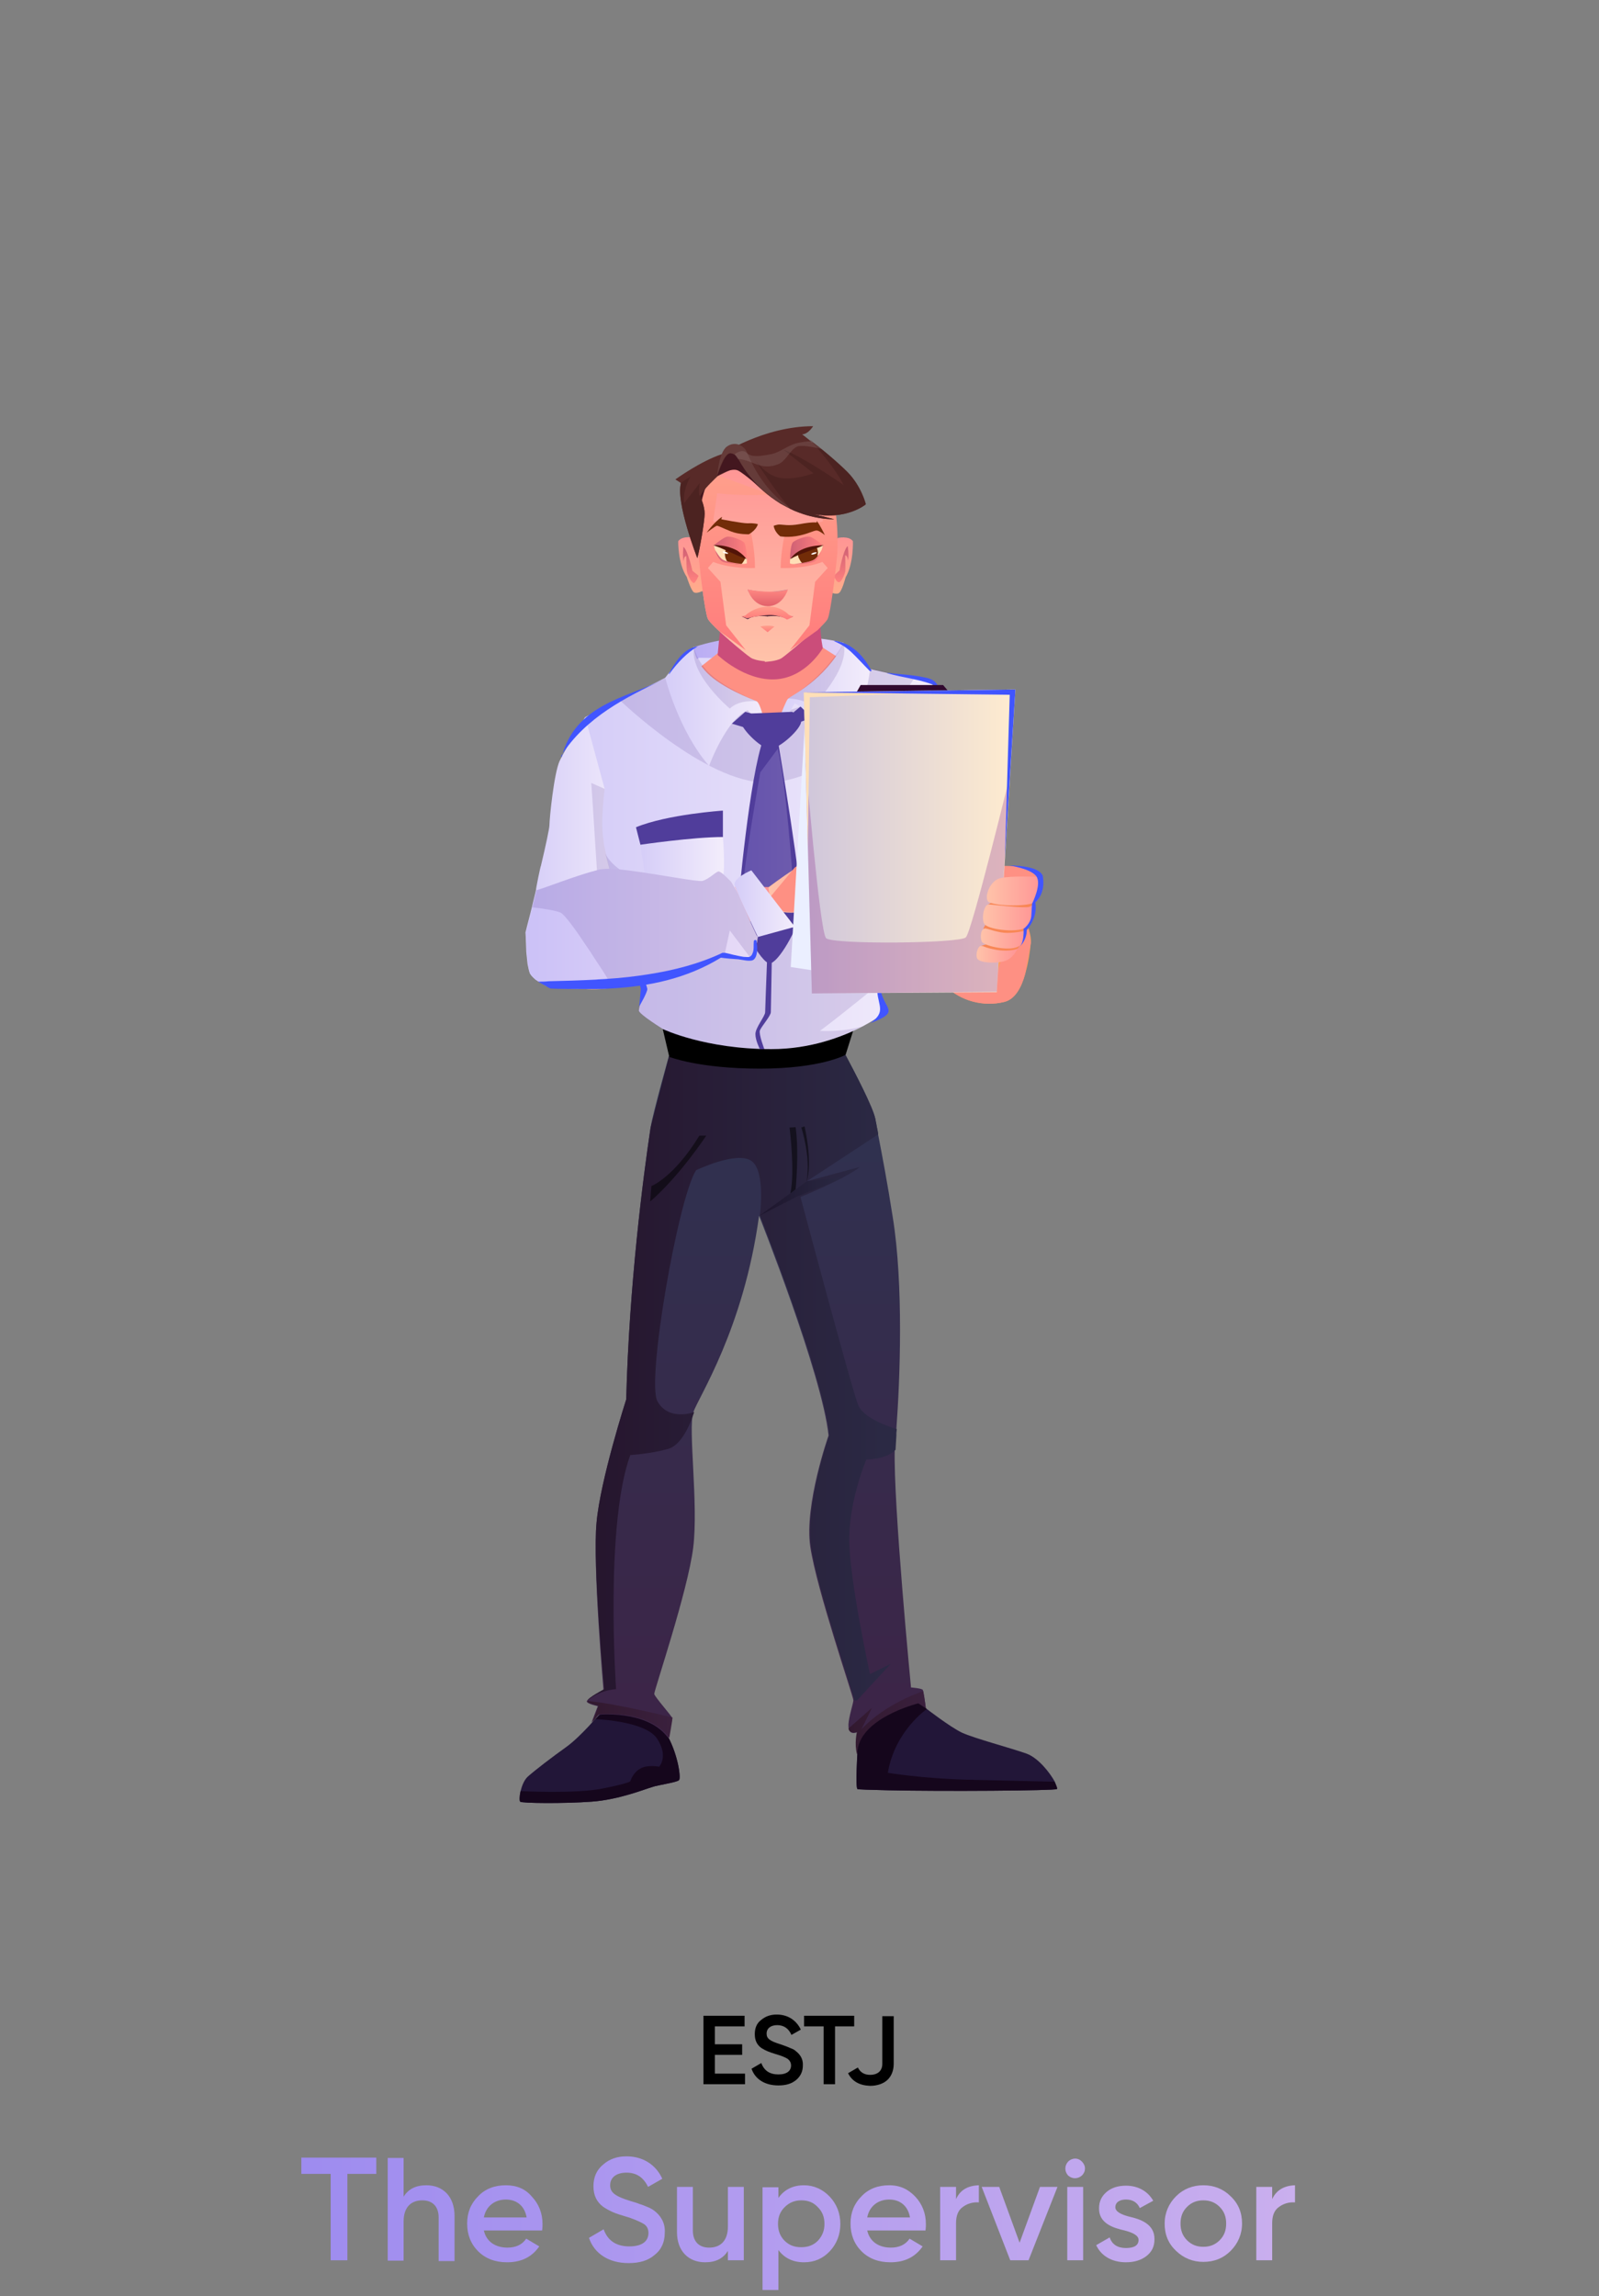 <svg width="140" height="201" viewBox="0 0 140 201" fill="none" xmlns="http://www.w3.org/2000/svg">
<rect x="0" y="0" width="140" height="201" fill="#808080" stroke="none"/>
<g clip-path="url(#clip0)">
<path d="M61.018 43.283L61.373 42.572L62.156 42.252L62.085 42.928L61.551 44.279L61.018 43.283Z" fill="#43171F"/>
<path d="M59.453 155.827C59.346 155.933 58.883 156.04 58.35 156.147C57.887 156.253 57.389 156.325 57.105 156.431C56.465 156.609 54.224 157.534 51.805 157.712C49.386 157.89 45.651 157.854 45.545 157.712C45.474 157.641 45.474 157.249 45.58 156.787C45.687 156.36 45.865 155.862 46.185 155.542C46.861 154.937 48.355 153.799 49.6 152.91C50.24 152.447 50.987 151.701 51.556 151.096C51.769 150.847 51.983 150.633 52.125 150.456C52.339 150.242 52.445 150.1 52.445 150.1C53.761 149.637 57.532 150.278 58.456 151.985C59.381 153.692 59.63 155.649 59.453 155.827Z" fill="#221638"/>
<path d="M59.453 155.826C59.346 155.933 58.883 156.04 58.35 156.146C57.887 156.253 57.389 156.324 57.105 156.431C56.465 156.609 54.224 157.534 51.805 157.711C49.386 157.889 45.651 157.854 45.545 157.711C45.474 157.64 45.474 157.249 45.58 156.787C45.58 156.787 50.347 157.036 52.694 156.573C55.042 156.111 55.184 155.933 55.184 155.933C55.184 155.933 55.398 155.186 56.038 154.83C56.678 154.439 57.71 154.652 57.71 154.652C57.71 154.652 58.563 153.763 57.532 152.198C56.5 150.633 52.161 150.491 52.161 150.491C52.374 150.277 52.481 150.135 52.481 150.135C53.797 149.673 57.567 150.313 58.492 152.02C59.381 153.692 59.63 155.648 59.453 155.826Z" fill="url(#paint0_linear)"/>
<path d="M92.532 156.609C92.355 156.751 82.573 156.822 77.735 156.715C76.17 156.68 75.103 156.644 75.068 156.609C74.89 156.36 75.068 153.514 75.068 153.514C75.068 150.42 80.403 149.104 80.403 149.104L81.15 149.601C81.15 149.601 83.177 151.167 84.209 151.665C85.383 152.198 88.406 152.981 89.9 153.514C90.932 153.905 91.928 155.186 92.355 155.968C92.497 156.324 92.603 156.573 92.532 156.609Z" fill="#221638"/>
<path d="M81.114 149.637L80.368 149.139C80.332 149.139 80.332 149.139 80.296 149.175C80.19 149.21 79.941 149.281 79.656 149.388C76.348 150.598 75.068 153.585 75.068 153.585C74.854 152.625 75.068 151.629 75.068 151.629C75.068 151.629 74.463 151.914 74.321 151.345C74.285 151.238 74.285 151.131 74.285 150.953C74.321 150.277 74.676 149.21 74.712 148.89C74.712 148.855 74.712 148.855 74.712 148.819C74.748 148.606 71.475 139.073 70.942 135.374C70.408 131.71 72.542 125.663 72.542 125.663C72.009 120.363 66.46 106.42 66.46 106.42C65.108 116.344 61.16 122.284 60.697 123.636C60.697 123.636 60.697 123.636 60.697 123.671C60.235 125.058 61.16 131.639 60.697 135.445C60.235 139.251 57.247 148.037 57.283 148.286C57.318 148.535 58.848 150.242 58.848 150.384C58.848 150.562 58.528 152.163 58.528 152.163C58.492 152.091 58.456 152.056 58.385 151.985C56.536 149.673 52.374 150.1 52.374 150.1L52.054 150.455L51.805 150.775V150.74L52.339 149.353C52.339 149.353 51.343 149.139 51.378 148.926C51.414 148.677 52.837 147.93 52.837 147.93C52.837 147.93 51.876 136.974 52.232 133.275C52.552 129.576 54.828 122.497 54.828 122.497C55.077 112.573 56.322 102.934 56.963 98.701C57.176 97.35 58.634 92.228 58.848 91.409L58.883 91.303L69.768 92.477L71.582 91.907L73.467 91.303C73.467 91.303 73.68 91.658 73.965 92.228C74.819 93.828 76.419 96.887 76.633 97.919C76.668 98.025 76.668 98.168 76.704 98.274L76.775 98.666L76.846 99.021C76.846 99.093 76.882 99.199 76.882 99.306C77.237 101.12 77.7 103.574 78.162 106.527C79.123 112.467 78.802 120.755 78.482 125.058L78.447 125.414V125.628C78.411 125.841 78.411 126.054 78.376 126.268C78.376 126.446 78.34 126.624 78.34 126.837C78.198 131.568 79.763 147.716 79.763 147.716C79.763 147.716 80.723 147.788 80.794 147.93C80.865 148.037 81.008 149.032 81.043 149.424V149.495L81.114 149.637Z" fill="url(#paint1_linear)"/>
<path d="M51.414 148.89C54.046 149.139 58.883 150.348 58.883 150.348C58.883 150.526 58.599 152.127 58.599 152.127C56.82 149.601 52.445 150.063 52.445 150.063L51.876 150.739L52.41 149.316C52.41 149.316 51.378 149.103 51.414 148.89Z" fill="url(#paint2_linear)"/>
<path d="M78.518 125.094L78.482 125.45V125.663L78.411 126.873V126.908C77.629 127.762 75.85 127.762 75.85 127.762C75.85 127.762 74.427 131.105 74.356 134.52C74.285 137.935 76.17 146.543 76.17 146.543L77.984 145.653L75.032 148.855H74.783C74.783 148.819 74.783 148.819 74.783 148.783C74.819 148.57 71.546 139.037 71.013 135.338C70.479 131.674 72.613 125.628 72.613 125.628C72.08 120.328 66.531 106.384 66.531 106.384C66.531 106.384 67.064 102.507 65.784 101.618C64.503 100.729 60.946 102.436 60.946 102.436C59.381 104.855 56.571 120.932 57.567 122.675C58.528 124.383 60.662 123.671 60.769 123.6C60.769 123.6 60.769 123.6 60.769 123.636C60.697 123.813 59.95 126.41 58.492 126.837C56.962 127.264 55.184 127.37 55.184 127.37C52.943 133.524 53.939 147.859 53.939 147.859C52.303 148.001 51.449 148.855 51.449 148.855C51.485 148.606 52.908 147.859 52.908 147.859C52.908 147.859 51.876 136.974 52.232 133.275C52.552 129.576 54.828 122.497 54.828 122.497C55.077 112.573 56.322 102.934 56.962 98.701L58.848 91.409L58.883 91.303L71.582 91.907L73.823 92.014L73.965 92.228C74.819 93.828 76.419 96.887 76.633 97.919C76.668 98.025 76.668 98.168 76.704 98.274L76.775 98.666L76.846 99.021C76.846 99.093 76.882 99.199 76.882 99.306L70.657 103.396L75.281 102.152C74.996 102.401 74.463 102.721 73.858 103.041C72.257 103.894 70.088 104.784 70.088 104.784C70.088 104.784 74.605 121.715 75.139 122.995C75.672 124.311 78.518 125.094 78.518 125.094Z" fill="url(#paint3_linear)"/>
<path d="M81.115 149.638L80.368 149.14C76.526 150.1 75.032 153.55 75.032 153.55C74.783 152.59 75.032 151.594 75.032 151.594C75.032 151.594 74.427 151.879 74.285 151.31L76.348 149.495L75.423 151.381C77.522 149.104 80.83 148.037 80.83 148.037L81.079 149.602L81.115 149.638Z" fill="url(#paint4_linear)"/>
<path d="M66.495 106.42L70.657 103.396L73.858 103.076L69.768 104.748L66.495 106.42Z" fill="url(#paint5_linear)"/>
<path opacity="0.5" d="M70.159 98.701C70.159 98.701 71.013 101.298 70.621 103.397C70.621 103.397 71.191 102.081 70.444 98.595L70.159 98.701Z" fill="black"/>
<path opacity="0.5" d="M69.128 98.702C69.128 98.702 69.626 102.579 69.199 104.464L69.661 104.108C69.661 104.108 69.981 100.942 69.661 98.666L69.128 98.702Z" fill="black"/>
<path opacity="0.5" d="M57.034 103.824C57.034 103.824 58.99 103.077 61.231 99.413H61.836C61.836 99.413 59.488 102.97 56.927 105.175L57.034 103.824Z" fill="black"/>
<path d="M92.532 156.609C92.355 156.751 82.573 156.822 77.735 156.715C76.17 156.68 75.103 156.644 75.068 156.609C74.89 156.36 75.068 153.514 75.068 153.514C75.068 150.42 80.403 149.104 80.403 149.104L81.15 149.601C81.15 149.601 78.34 151.522 77.735 155.186C77.735 155.186 80.723 155.684 84.707 155.791C87.873 155.862 92.106 155.968 92.319 155.968C92.497 156.324 92.603 156.573 92.532 156.609Z" fill="url(#paint6_linear)"/>
<path d="M55.504 77.608C55.504 77.608 55.504 77.608 55.469 77.644C55.327 77.821 54.864 78.533 54.295 79.351C53.299 80.845 52.019 82.837 52.019 83.264C52.019 83.37 52.019 83.548 52.054 83.761C52.09 84.082 52.09 84.508 52.125 84.971C52.161 85.22 52.161 85.469 52.161 85.718C52.161 86.002 52.196 86.251 52.196 86.536C52.09 86.536 51.983 86.536 51.876 86.536H51.841C51.663 86.536 51.485 86.536 51.307 86.536H50.809C49.955 86.536 49.102 86.536 48.212 86.5C48.106 86.465 47.964 86.394 47.821 86.287C47.608 86.18 47.359 86.038 47.11 85.896C47.039 85.86 46.968 85.789 46.896 85.753C46.683 85.576 46.505 85.398 46.398 85.22C46.327 85.042 46.256 84.757 46.185 84.366C46.15 84.046 46.114 83.69 46.078 83.335C46.043 82.659 46.043 81.983 46.007 81.627C46.185 80.88 46.398 80.133 46.576 79.386C46.683 78.888 46.825 78.391 46.932 77.892C46.896 77.892 47.323 75.794 47.359 75.794C47.786 74.015 48.106 72.486 48.106 72.237C48.106 71.668 48.497 67.72 48.995 66.617C49.529 65.479 51.236 62.775 51.236 62.775L54.188 69.96L55.255 76.221L55.504 77.608Z" fill="url(#paint7_linear)"/>
<path opacity="0.13" d="M52.161 85.754C52.161 86.038 52.196 86.287 52.196 86.572C52.09 86.572 51.983 86.572 51.876 86.572H51.841C51.663 86.572 51.485 86.572 51.307 86.572H50.809C49.956 86.572 49.102 86.572 48.213 86.536C48.106 86.501 47.964 86.43 47.821 86.323C47.608 86.216 47.359 86.074 47.11 85.932C47.039 85.896 46.968 85.825 46.897 85.789C47.074 85.754 47.252 85.683 47.43 85.612C48.39 85.291 49.315 84.971 49.813 84.722C49.956 84.651 50.062 84.58 50.098 84.544C50.311 84.331 50.702 83.477 51.129 82.446C51.734 80.916 52.374 78.96 52.374 78.355C52.374 78.32 52.374 78.284 52.374 78.213C52.374 77.857 52.339 77.146 52.267 76.221C52.09 73.304 51.77 68.538 51.77 68.538L52.979 69.072L53.868 76.079L54.082 77.786L54.295 79.387C53.299 80.881 52.019 82.873 52.019 83.299C52.019 83.406 52.019 83.584 52.054 83.797C52.09 84.118 52.09 84.544 52.125 85.007C52.125 85.256 52.161 85.505 52.161 85.754Z" fill="#3B1577"/>
<path d="M60.733 56.657C60.733 56.657 63.33 55.661 67.562 55.661C71.795 55.661 73.858 56.266 73.858 56.266L73.325 58.436L70.266 60.748L63.614 61.317L61.16 58.4C61.16 58.4 60.413 56.977 60.733 56.657Z" fill="url(#paint8_linear)"/>
<path d="M58.03 90.094L58.599 92.513C58.599 92.513 61.16 93.544 66.531 93.544C71.902 93.544 74.036 92.335 74.036 92.335L74.819 89.845L58.03 90.094Z" fill="black"/>
<path d="M79.514 66.795C79.514 66.795 80.688 69.925 80.332 72.13C80.296 72.379 80.225 72.735 80.119 73.162V73.197V73.233C79.834 74.513 79.3 76.47 78.767 78.462L78.731 78.533C77.771 82.125 76.74 85.86 76.74 86.287C76.74 87.069 77.735 88.35 77.522 88.563C77.451 88.634 76.74 89.204 75.53 89.844C73.752 90.769 70.942 91.836 67.527 91.836C61.729 91.836 58.065 90.093 58.065 90.093C58.065 90.093 55.931 88.777 55.931 88.457C55.931 88.136 56.465 86.465 56.465 86.465C56.465 86.465 53.868 78.106 53.05 74.727V74.691C52.943 74.193 52.837 73.802 52.837 73.553C52.552 71.846 52.943 69.071 52.943 69.071L51.236 62.775C51.236 62.775 52.374 62.17 56.18 60.356C59.986 58.542 61.196 57.582 61.196 57.582L73.574 57.689C74.25 58.365 81.719 59.716 81.719 59.716L79.514 66.795Z" fill="url(#paint9_linear)"/>
<path d="M63.187 56.906L61.124 58.542C61.124 58.542 66.104 61.53 67.385 64.98C68.594 61.317 73.609 57.688 73.609 57.688L71.76 56.515L63.187 56.906Z" fill="#FE9083"/>
<path opacity="0.13" d="M58.208 59.361L54.259 61.281C54.259 61.281 61.729 68.502 67.064 68.502C72.4 68.502 77.842 62.953 80.047 59.361L76.135 58.507L71.724 61.281L68.096 62.526L66.46 62.419L58.208 59.361Z" fill="#3B1577"/>
<path d="M67.385 65.159C67.385 65.159 68.701 61.459 68.985 61.175C69.305 60.855 72.151 59.61 73.894 56.302L76.17 58.578C76.17 58.578 75.886 63.024 72.293 67.115C72.293 67.115 71.902 62.811 69.59 61.566L67.385 65.159Z" fill="url(#paint10_linear)"/>
<path d="M67.242 64.874C67.242 64.874 66.744 61.637 66.246 61.388C65.748 61.175 63.223 60.215 61.942 58.934C60.662 57.654 60.769 56.622 60.769 56.622C60.769 56.622 59.524 57.618 58.243 59.325C58.243 59.325 59.417 63.985 62.085 67.044C62.085 67.044 63.579 62.953 65.464 62.171C65.464 62.206 66.531 63.238 67.242 64.874Z" fill="url(#paint11_linear)"/>
<path d="M56.073 73.945C56.073 73.945 56.5 77.039 56.678 77.502C56.856 78 59.275 79.138 60.093 79.138C60.911 79.138 63.081 77.502 63.294 76.755C63.507 76.008 63.294 73.269 63.294 73.269C63.294 73.269 59.203 72.771 56.073 73.945Z" fill="url(#paint12_linear)"/>
<path d="M55.682 72.415L56.073 73.945C56.073 73.945 60.662 73.269 63.294 73.269V70.957C63.294 70.957 58.457 71.277 55.682 72.415Z" fill="#503D9B"/>
<path d="M65.784 62.456L69.341 62.313C69.341 62.313 70.408 62.634 70.088 63.381C69.768 64.127 68.345 65.373 67.562 65.55C66.78 65.728 64.93 63.807 64.93 63.309C64.93 62.812 65.784 62.456 65.784 62.456Z" fill="#503D9B"/>
<path opacity="0.13" d="M80.083 73.304L78.767 78.497L78.731 78.568L76.739 86.322C76.739 86.322 73.752 88.776 71.795 90.235C71.795 90.235 73.716 90.377 75.495 89.844C73.716 90.769 70.906 91.835 67.491 91.835C61.693 91.835 58.03 90.093 58.03 90.093C58.03 90.093 55.896 88.776 55.896 88.456C55.896 88.136 56.429 86.465 56.429 86.465C56.429 86.465 53.833 78.106 53.014 74.727C53.121 74.975 53.975 76.896 58.848 77.892C64.041 78.959 75.032 77.963 77.166 77.287C78.98 76.683 79.905 73.98 80.083 73.304Z" fill="#3B1577"/>
<path d="M64.076 63.345L65.606 63.807L65.784 62.456L65.25 62.313L64.076 63.345Z" fill="#503D9B"/>
<path d="M69.483 62.349L70.088 61.851C70.088 61.851 70.692 62.384 70.977 62.882L69.946 63.238L69.483 62.349Z" fill="#503D9B"/>
<path opacity="0.13" d="M68.985 61.14C68.985 61.14 70.408 61.14 71.119 61.851C71.119 61.851 74.463 58.579 73.858 56.267C73.894 56.267 72.258 59.29 68.985 61.14Z" fill="#3B1577"/>
<path opacity="0.13" d="M66.246 61.388C66.246 61.388 64.717 61.211 63.899 62.029C63.899 62.029 60.306 59.005 60.769 56.622C60.769 56.622 60.911 57.831 62.227 59.041C63.507 60.25 66.246 61.388 66.246 61.388Z" fill="#3B1577"/>
<path d="M66.531 91.836C66.531 91.836 66.14 91.089 66.14 90.52C66.14 89.951 66.993 88.955 66.993 88.599C66.993 88.243 67.349 79.138 67.349 79.138H67.669C67.669 79.138 67.491 88.279 67.491 88.599C67.491 88.919 66.673 89.844 66.531 90.2C66.424 90.556 66.922 91.836 66.922 91.836H66.531Z" fill="#503D9B"/>
<path d="M67.385 84.33C66.638 84.33 64.61 80.524 64.61 79.742C64.61 78.995 65.642 67.826 66.851 64.66L68.132 64.98C68.132 64.98 70.373 78.212 70.124 79.742C69.874 81.271 68.132 84.33 67.385 84.33Z" fill="#503D9B"/>
<path opacity="0.2" d="M68.096 65.55L66.566 67.613C66.566 67.613 65.073 76.043 65.073 77.608C65.073 77.608 68.594 77.892 69.412 77.074C69.412 77.039 68.843 68.609 68.096 65.55Z" fill="url(#paint13_linear)"/>
<path d="M76.277 58.649C75.494 57.226 74.392 56.195 72.969 56.088C73.645 56.408 73.929 56.55 74.499 57.048C74.996 57.511 75.672 58.258 76.135 58.72C76.241 58.791 76.348 58.756 76.277 58.649Z" fill="#4155FF"/>
<path d="M82.146 60.143C81.968 59.61 81.541 59.396 80.901 59.29C79.976 59.076 78.553 59.005 77.593 58.898C77.558 58.898 77.558 58.898 77.593 58.898C79.051 59.361 80.723 59.432 82.146 60.143C82.182 60.143 82.146 60.179 82.146 60.143Z" fill="#4155FF"/>
<path d="M87.055 74.194C86.308 70.317 85.596 66.119 83.604 62.634C83.604 62.598 83.604 62.776 83.64 62.811C85.454 66.439 85.916 70.317 86.628 74.265C87.375 78.462 88.371 82.659 88.228 86.928C88.228 87.034 88.299 87.034 88.299 86.928C88.833 82.588 87.837 78.355 87.055 74.194Z" fill="#45E7D6"/>
<path d="M78.305 80.881C78.767 79.138 79.229 77.395 79.514 75.617C79.514 75.546 79.372 75.866 79.372 75.937C78.802 78.853 77.949 81.272 77.166 84.118C76.917 85.007 76.704 85.896 76.811 86.821C76.917 88.102 77.558 88.6 76.206 89.56C76.099 89.631 76.099 89.596 76.206 89.56C79.336 88.386 76.846 88.351 77.06 85.719C77.131 84.047 77.878 82.482 78.305 80.881Z" fill="#4155FF"/>
<path d="M57.959 59.538C54.9 60.997 51.271 62.775 49.137 66.154C49.137 66.19 49.173 66.297 49.173 66.297C50.347 61.673 54.793 61.103 57.959 59.538C58.065 59.503 58.065 59.503 57.959 59.538Z" fill="#4155FF"/>
<path d="M61.089 56.586C59.844 56.728 59.097 58.009 58.563 58.969C58.563 59.005 58.599 59.005 58.599 59.005C59.31 58.009 60.164 57.12 61.089 56.586C61.16 56.551 61.196 56.551 61.089 56.586Z" fill="#4155FF"/>
<path d="M54.295 79.387L56.109 86.572L55.967 88.101C55.967 88.101 56.678 86.892 56.678 86.572C56.642 86.252 54.295 79.387 54.295 79.387Z" fill="#4155FF"/>
<path d="M86.13 80.56C85.845 82.268 84.956 83.157 84.031 83.584C82.786 84.188 81.435 83.939 81.435 83.939C81.292 83.797 80.119 82.659 80.119 80.631C80.119 79.849 79.905 79.066 79.656 78.426C79.336 77.679 78.98 77.11 78.767 76.79C78.66 76.647 78.589 76.541 78.589 76.541C78.589 76.541 77.878 66.866 82.608 64.376C82.608 64.376 84.778 65.941 84.778 68.716C84.778 71.028 84.849 72.948 85.134 74.264C85.169 74.549 85.241 74.798 85.312 75.011C85.454 75.438 85.667 75.723 85.881 76.114C86.059 76.434 86.201 76.79 86.308 77.288C86.308 77.323 86.308 77.323 86.308 77.359C86.379 78.07 86.379 79.031 86.13 80.56Z" fill="url(#paint14_linear)"/>
<path d="M87.979 77.501C87.873 77.466 87.126 77.324 86.308 77.324H86.272C85.49 77.288 84.6 77.395 84.138 77.857C83.177 78.818 81.434 83.975 81.434 83.975C81.292 83.904 80.083 83.122 79.478 79.92C79.478 79.92 79.407 79.28 79.621 78.426C79.798 77.786 80.118 77.004 80.794 76.292C81.186 75.865 81.719 75.439 82.359 75.047C82.395 75.047 82.395 75.012 82.395 75.012C82.466 74.976 82.537 74.941 82.608 74.905C83.64 74.371 84.422 74.229 85.027 74.3C86.308 74.442 86.699 75.581 86.699 75.865C86.734 76.506 87.873 77.395 87.979 77.501Z" fill="#9DBD00"/>
<path d="M71.119 72.984C71.119 72.984 77.237 73.482 78.304 73.198C78.304 73.198 78.376 73.838 76.312 74.265C74.285 74.692 71.119 72.984 71.119 72.984Z" fill="#B32E00"/>
<path d="M71.119 72.984C71.119 72.984 70.479 78.889 70.835 79.636C71.191 80.383 76.206 79.778 76.882 79.102C77.557 78.427 78.518 75.403 78.304 73.198C78.304 73.198 78.233 73.625 77.059 73.874C75.886 74.158 71.119 72.984 71.119 72.984Z" fill="#9DBD00"/>
<path d="M49.813 79.991C49.671 80.027 49.6 80.027 49.529 80.027C49.6 80.027 49.671 79.991 49.813 79.991Z" fill="#B33620"/>
<path opacity="0.5" d="M86.592 76.47L86.308 77.288L86.272 77.359L84.031 83.584C82.786 84.188 81.435 83.939 81.435 83.939C81.292 83.868 80.083 83.086 79.478 79.885C79.478 79.885 79.407 79.244 79.621 78.391C79.3 77.644 78.945 77.075 78.731 76.754L79.478 75.367L80.83 76.256C80.83 76.256 81.755 75.438 82.395 75.011C82.431 75.011 82.431 74.976 82.431 74.976C82.502 74.94 82.573 74.905 82.644 74.869C82.573 74.976 81.257 76.861 81.257 77.323C81.257 77.821 82.431 76.399 84.209 76.079C84.921 75.972 85.454 75.972 85.81 76.079C86.379 76.256 86.592 76.47 86.592 76.47Z" fill="#B33620"/>
<path d="M90.256 82.517C90.185 83.264 90.043 84.295 89.758 85.256C89.438 86.429 88.869 87.496 87.908 87.71C86.165 88.137 84.138 87.674 82.751 86.287C82.111 85.647 81.648 84.864 81.399 83.939C81.257 83.335 81.186 82.659 81.292 81.948C81.364 81.45 81.506 80.916 81.719 80.382C82.039 79.6 82.359 78.889 82.715 78.284V78.248C83.462 77.039 84.351 76.292 85.632 76.292C87.659 76.292 89.544 79.351 90.078 81.379C90.22 81.805 90.291 82.232 90.256 82.517Z" fill="#FCA05A"/>
<path d="M90.256 82.517L89.758 85.256C89.438 86.43 88.869 87.497 87.908 87.71C86.165 88.137 84.138 87.675 82.751 86.287C82.111 85.647 81.648 84.865 81.399 83.94C81.257 83.335 81.186 82.659 81.292 81.948C81.364 81.45 81.506 80.916 81.719 80.383C82.039 79.6 82.359 78.889 82.715 78.284C82.644 78.498 81.826 80.561 82.182 82.481C82.573 84.509 85.525 86.679 87.055 86.323C87.055 86.323 87.802 81.557 90.078 81.379L90.256 82.517Z" fill="#FE9083"/>
<path d="M91.216 76.647C91.216 76.647 91.216 76.363 90.043 76.007C88.869 75.651 86.877 75.865 86.877 75.865L83.782 75.723C83.782 75.723 83.391 76.363 83.569 77.217C83.711 78.07 83.427 79.209 82.822 79.813C82.253 80.382 82.43 81.663 83 82.445C83.569 83.228 85.739 83.513 85.739 83.513C85.739 83.513 88.193 83.69 88.584 83.513C88.975 83.335 89.082 83.086 89.082 83.086L89.224 82.872L89.865 81.485L89.9 81.094L90.576 79.066L90.469 78.497L91.216 76.647Z" fill="#FE9083"/>
<path d="M67.562 79.565C67.562 79.565 66.958 79.921 65.962 80.49C65.891 80.526 65.819 80.561 65.748 80.632C65.25 80.917 64.645 81.237 64.005 81.593C63.97 81.628 63.899 81.664 63.863 81.664C61.729 82.838 59.026 84.26 56.785 85.292C55.789 85.754 54.864 86.11 54.152 86.324C53.868 86.395 53.619 86.466 53.406 86.501C53.37 86.501 53.37 86.501 53.37 86.501C52.587 86.608 51.734 86.644 50.88 86.537C50.844 86.537 50.809 86.537 50.738 86.537C49.777 86.43 48.852 86.217 48.106 85.861C47.892 85.79 47.679 85.683 47.501 85.577C46.932 85.257 46.505 84.865 46.291 84.367C46.256 84.047 46.22 83.691 46.185 83.336C46.22 83.229 46.256 83.122 46.291 83.016C46.718 81.948 47.679 80.775 49.066 79.779C49.102 79.743 49.137 79.743 49.173 79.708C50.097 79.067 51.2 78.498 52.445 78.142C53.014 77.965 53.583 77.822 54.188 77.751C54.65 77.68 55.113 77.644 55.575 77.644C55.682 77.644 55.789 77.644 55.895 77.644H64.503C66.211 77.644 67.349 77.644 67.349 77.644L67.491 78.605L67.562 79.565Z" fill="url(#paint15_linear)"/>
<path d="M75.352 77.68C75.103 77.68 74.392 77.573 73.823 77.502C73.431 77.466 73.111 77.395 73.111 77.395C73.111 77.395 71.44 80.917 67.562 79.6L67.42 78.64L67.278 77.68C67.278 77.68 68.381 76.826 69.554 76.079C70.195 75.652 70.906 75.261 71.44 75.048C72.009 74.834 72.756 74.87 73.467 74.977C74.641 75.19 75.672 75.617 75.672 75.617C75.672 75.617 75.779 77.68 75.352 77.68Z" fill="url(#paint16_linear)"/>
<path d="M73.823 77.466C73.431 77.431 73.111 77.36 73.111 77.36C73.111 77.36 71.439 80.881 67.562 79.529C67.562 79.529 66.958 79.885 65.962 80.454C65.891 80.49 65.819 80.525 65.748 80.597C65.25 80.881 64.645 81.201 64.005 81.557C63.97 81.593 63.899 81.628 63.863 81.628C61.729 82.802 59.026 84.225 56.785 85.256C55.789 85.719 54.864 86.074 54.152 86.288C53.868 86.359 53.619 86.43 53.406 86.466C53.37 86.466 53.37 86.466 53.37 86.466C52.587 86.572 51.734 86.608 50.88 86.501C50.844 86.501 50.809 86.501 50.738 86.501C49.777 86.394 48.852 86.181 48.106 85.825C47.892 85.754 47.679 85.647 47.501 85.541C46.932 85.221 46.505 84.829 46.291 84.331C46.256 84.011 46.22 83.656 46.185 83.3C46.22 83.193 46.256 83.086 46.291 82.98C46.718 81.913 47.679 80.739 49.066 79.743C49.102 79.707 49.137 79.707 49.173 79.672C49.137 79.707 49.137 79.707 49.102 79.743C48.39 80.597 47.11 82.197 47.11 82.695C47.11 83.157 47.963 84.118 49.884 84.58C50.524 84.758 51.307 84.865 52.196 84.9C52.41 84.9 52.658 84.9 52.872 84.9C53.085 84.9 53.334 84.9 53.583 84.865C56.82 84.651 62.44 81.557 65.464 79.743C65.499 79.707 65.57 79.672 65.606 79.636C66.673 78.996 67.384 78.534 67.456 78.498L69.59 75.937L73.325 73.554C73.325 73.554 73.396 74.087 73.502 74.87C73.573 75.688 73.68 76.577 73.823 77.466Z" fill="#FE9083"/>
<path d="M71.795 85.042L69.234 84.65L70.443 63.735L71.795 85.042Z" fill="#EBEFFF"/>
<path d="M70.372 60.605L71.084 86.963L87.268 86.856L88.904 60.356L70.372 60.605Z" fill="url(#paint17_linear)"/>
<path opacity="0.29" d="M70.515 66.403C70.515 66.403 71.76 81.592 72.329 82.125C72.898 82.694 84.031 82.588 84.565 82.054C85.098 81.52 88.406 67.968 88.406 67.968L87.268 86.82L71.084 86.963L70.515 66.403Z" fill="#902F90"/>
<path d="M70.728 74.157L70.906 61.032L88.904 60.356L70.372 60.605L70.728 74.157Z" fill="#FFDFB7"/>
<path d="M87.161 78.782L86.414 79.245L86.877 80.276C86.877 80.276 86.13 80.988 86.094 81.344C86.023 81.699 87.055 82.517 87.055 82.517C87.055 82.517 86.023 82.695 85.881 82.837C85.738 82.98 86.201 83.478 86.201 83.478C86.201 83.478 88.833 83.335 89.082 83.051C89.331 82.731 89.402 82.446 89.402 82.446L89.865 81.486L89.971 81.166L90.612 79.067L90.54 78.676L87.161 78.782Z" fill="#F88755"/>
<path d="M91.216 76.612C91.216 76.612 91.43 78.569 90.576 78.996C89.722 79.422 86.912 79.28 86.521 78.924C86.165 78.569 86.628 77.075 87.624 76.861C88.62 76.648 90.683 76.755 90.861 76.755C91.038 76.79 91.216 76.612 91.216 76.612Z" fill="url(#paint18_linear)"/>
<path d="M86.557 79.173C86.165 79.173 85.916 80.347 86.165 80.845C86.379 81.343 88.94 81.698 89.829 81.2C90.718 80.703 90.576 78.995 90.576 78.995C90.576 78.995 90.54 79.244 90.114 79.386C89.687 79.529 86.841 79.173 86.557 79.173Z" fill="url(#paint19_linear)"/>
<path d="M86.272 81.272C85.845 81.272 85.81 82.055 85.952 82.411C86.094 82.766 88.015 83.229 88.94 82.944C89.865 82.66 89.865 81.45 89.865 81.45C89.865 81.45 89.011 81.664 88.193 81.664C87.375 81.664 86.45 81.272 86.272 81.272Z" fill="url(#paint20_linear)"/>
<path d="M85.881 82.802C85.632 82.802 85.383 83.549 85.561 83.904C85.739 84.26 86.984 84.367 87.873 84.153C88.726 83.94 89.082 83.051 89.082 83.051C89.082 83.051 88.477 83.335 87.304 83.157C86.094 82.944 86.201 82.802 85.881 82.802Z" fill="url(#paint21_linear)"/>
<path d="M75.032 60.535L75.352 59.966H82.573L82.964 60.428L75.032 60.535Z" fill="#31092F"/>
<path d="M70.372 60.605L88.904 60.356L87.979 75.082L88.406 60.819L70.372 60.605Z" fill="#4155FF"/>
<path d="M88.335 75.759C88.335 75.759 90.185 76.008 90.718 76.684C91.252 77.359 90.363 79.102 90.363 79.102C90.363 79.102 90.327 79.565 90.291 80.205C90.22 80.881 89.616 81.308 89.616 81.308C89.616 81.308 89.722 82.659 89.118 83.015C89.118 83.015 89.9 82.446 89.9 81.414C89.9 81.414 90.896 80.347 90.647 78.996C90.647 78.996 91.608 78.249 91.287 76.612C91.216 76.648 91.216 75.794 88.335 75.759Z" fill="#4155FF"/>
<path d="M63.081 54.737L62.832 57.333C62.832 57.333 65.179 59.61 67.883 59.468C70.586 59.325 72.044 56.729 72.044 56.729C72.044 56.729 71.831 55.804 71.831 54.701H63.081V54.737Z" fill="#CB4D7A"/>
<path d="M61.195 48.655C61.195 48.655 60.946 47.374 60.697 47.054C60.697 47.054 59.737 46.877 59.381 47.374C59.381 47.374 59.346 49.331 60.128 50.505C60.128 50.505 60.52 51.749 60.769 51.856C61.017 51.998 61.551 51.714 61.551 51.714L61.195 48.655Z" fill="url(#paint22_linear)"/>
<path fill-rule="evenodd" clip-rule="evenodd" d="M61.16 50.397L60.626 49.97C60.626 49.97 60.235 48.191 59.844 47.871C59.844 47.871 59.737 48.618 59.844 49.152C59.844 49.152 59.844 48.689 60.093 48.689C60.093 48.689 60.093 49.899 60.164 50.112C60.2 50.29 60.52 51.037 60.769 51.037C60.947 50.93 61.16 50.397 61.16 50.397Z" fill="url(#paint23_linear)"/>
<path d="M62.44 41.79C61.16 42.893 61.053 47.09 61.16 48.655C61.302 50.22 61.729 53.635 61.978 54.168C62.227 54.737 65.286 57.298 65.748 57.583C66.211 57.868 67.207 57.903 67.207 57.903V40.937C67.242 40.937 64.966 39.62 62.44 41.79Z" fill="url(#paint24_linear)"/>
<path d="M73.012 48.655C72.87 50.22 72.443 53.635 72.194 54.168C72.123 54.346 71.767 54.702 71.305 55.164C70.309 56.124 68.744 57.405 68.424 57.618C67.961 57.903 66.966 57.938 66.966 57.938V40.936C66.966 40.936 69.064 39.727 71.483 41.577C71.59 41.648 71.661 41.719 71.767 41.79C73.012 42.892 73.155 47.09 73.012 48.655Z" fill="url(#paint25_linear)"/>
<path d="M72.898 48.69C72.898 48.69 73.111 47.41 73.36 47.089C73.36 47.089 74.321 46.876 74.676 47.374C74.676 47.374 74.748 49.33 74.036 50.54C74.036 50.54 73.716 51.785 73.431 51.927C73.147 52.069 72.649 51.82 72.649 51.82L72.898 48.69Z" fill="url(#paint26_linear)"/>
<path fill-rule="evenodd" clip-rule="evenodd" d="M73.005 50.397L73.503 49.935C73.503 49.935 73.823 48.157 74.214 47.801C74.214 47.801 74.356 48.548 74.25 49.081C74.25 49.081 74.214 48.619 74.001 48.619C74.001 48.619 74.036 49.828 74.001 50.042C73.965 50.219 73.681 51.002 73.432 50.967C73.218 50.967 73.005 50.397 73.005 50.397Z" fill="url(#paint27_linear)"/>
<path fill-rule="evenodd" clip-rule="evenodd" d="M73.289 48.655C73.147 50.22 72.72 53.635 72.471 54.168C72.4 54.346 72.044 54.702 71.582 55.164L69.163 56.907L70.87 54.737L71.368 50.931L72.471 49.722L72.008 49.188C70.372 49.829 68.345 49.722 68.345 49.722C68.38 48.121 68.736 46.627 68.736 46.627L72.044 45.632L71.973 43.035C70.337 43.355 67.562 43.284 67.562 43.284L71.831 41.541C71.937 41.612 72.008 41.683 72.115 41.754C73.289 42.893 73.431 47.09 73.289 48.655Z" fill="url(#paint28_linear)"/>
<path fill-rule="evenodd" clip-rule="evenodd" d="M61.16 48.655C61.302 50.22 61.729 53.635 61.978 54.168C62.049 54.346 62.405 54.702 62.867 55.164L65.286 56.907L63.578 54.737L63.081 50.931L61.978 49.722L62.44 49.188C64.076 49.829 66.104 49.722 66.104 49.722C66.104 48.121 65.748 46.627 65.748 46.627L62.44 45.632L62.796 43.177C65.215 43.462 67.456 43.284 67.456 43.284L62.654 41.541C62.547 41.612 62.476 41.683 62.369 41.754C61.124 42.893 61.017 47.09 61.16 48.655Z" fill="url(#paint29_linear)"/>
<path fill-rule="evenodd" clip-rule="evenodd" d="M67.207 51.82C66.211 51.784 65.464 51.606 65.464 51.606C65.499 51.891 65.748 51.998 65.748 51.998C65.748 51.998 65.926 51.927 66.317 52.211C66.673 52.46 67.136 52.46 67.207 52.496C67.278 52.496 67.705 52.496 68.061 52.247C68.452 51.962 68.665 51.998 68.665 51.998C68.665 51.998 68.914 51.891 68.95 51.606C68.985 51.606 68.203 51.784 67.207 51.82Z" fill="url(#paint30_linear)"/>
<path d="M64.93 53.954L65.464 54.203C65.464 54.203 65.677 54.025 66.175 53.954C66.673 53.883 67.207 53.954 67.207 53.954V53.812C67.207 53.812 66.139 53.705 65.464 54.025L64.93 53.954Z" fill="url(#paint31_linear)"/>
<path d="M69.448 53.954L68.914 54.203C68.914 54.203 68.701 54.025 68.203 53.954C67.705 53.883 67.171 53.954 67.171 53.954V53.812C67.171 53.812 68.238 53.705 68.914 54.025L69.448 53.954Z" fill="url(#paint32_linear)"/>
<path fill-rule="evenodd" clip-rule="evenodd" d="M64.93 53.954L65.25 53.883C65.25 53.883 65.926 53.171 67.171 53.1C68.38 53.029 69.056 53.812 69.056 53.812L69.448 53.989L68.914 54.239C68.914 54.239 68.274 53.776 67.171 53.847C66.068 53.918 65.428 54.132 65.428 54.132L64.93 53.954Z" fill="url(#paint33_linear)"/>
<path fill-rule="evenodd" clip-rule="evenodd" d="M66.566 54.844C66.566 54.844 67.278 54.666 67.811 54.844L67.207 55.342L66.566 54.844Z" fill="url(#paint34_linear)"/>
<path fill-rule="evenodd" clip-rule="evenodd" d="M65.464 51.606C65.464 51.606 65.855 53.029 67.207 53.065C68.558 53.065 68.985 51.606 68.985 51.606C68.985 51.606 67.811 52.033 65.464 51.606Z" fill="url(#paint35_linear)"/>
<path d="M71.191 44.991C71.191 44.991 72.507 45.311 73.04 45.453C73.04 45.453 71.191 45.524 69.163 44.528C68.914 44.422 68.629 44.244 68.345 44.101C65.997 42.643 65.073 40.936 64.646 40.936C64.219 40.936 62.832 41.683 62.832 41.683C62.832 41.683 61.551 42.856 61.302 43.426C61.302 43.426 61.302 43.426 61.302 43.461C61.373 43.639 61.693 44.315 61.693 44.991C61.693 45.595 61.267 48.156 61.053 48.868C61.053 48.868 59.132 43.959 59.63 42.287L59.132 41.967C59.132 41.967 61.338 40.367 63.187 39.762C63.187 39.762 66.886 37.308 71.191 37.308C71.191 37.308 70.764 38.019 70.23 38.019C70.23 38.019 70.515 38.232 70.906 38.553C70.977 38.588 71.013 38.659 71.084 38.695C71.333 38.873 71.617 39.122 71.902 39.371C72.684 40.011 73.574 40.758 74.143 41.327C75.388 42.572 75.779 44.173 75.779 44.173C75.779 44.173 74.107 45.56 71.191 44.991Z" fill="#582A28"/>
<path d="M62.796 41.648C62.796 41.648 63.401 39.763 63.899 39.656C64.752 39.442 65.926 42.075 66.566 42.715C66.566 42.715 65.179 41.47 64.61 41.185C64.005 40.901 62.796 41.648 62.796 41.648Z" fill="#43171F"/>
<path d="M62.796 41.647C62.796 41.647 62.938 39.584 63.65 39.086C64.361 38.588 65.073 39.014 65.322 39.441C65.57 39.868 66.566 42.998 69.768 44.812C69.768 44.812 67.456 43.781 65.997 42.109C64.539 40.437 64.717 39.833 64.041 39.69C63.436 39.512 62.938 41.149 62.796 41.647Z" fill="#653B39"/>
<path d="M71.191 44.99C71.191 44.99 72.507 45.31 73.04 45.453C73.04 45.453 71.191 45.524 69.163 44.528C67.705 42.714 66.353 40.651 66.104 40.224C66.317 40.544 67.135 41.611 68.238 41.825C69.519 42.074 71.226 41.433 71.226 41.433L68.558 39.335C70.586 40.153 73.68 42.323 73.858 42.465C73.182 40.971 70.942 38.517 70.942 38.517C71.831 39.192 73.325 40.437 74.178 41.291C75.423 42.536 75.814 44.137 75.814 44.137C75.814 44.137 74.107 45.559 71.191 44.99Z" fill="#4C2321"/>
<path d="M61.694 44.955C61.694 45.559 61.267 48.12 61.053 48.832C61.053 48.832 59.132 43.923 59.63 42.251L60.449 41.718C60.377 41.86 59.737 42.998 59.915 44.03L61.267 42.287C61.267 42.287 61.089 43.247 61.267 43.39C61.267 43.39 61.267 43.39 61.267 43.425C61.373 43.567 61.694 44.279 61.694 44.955Z" fill="#4C2321"/>
<path opacity="0.1" d="M71.937 39.3C71.155 39.122 70.088 38.909 69.732 39.122C69.127 39.442 68.807 40.403 68.096 40.651C66.886 41.114 66.104 40.545 65.392 40.331C64.681 40.118 64.61 40.189 64.61 40.189L64.325 39.762C64.325 39.762 64.966 39.229 65.392 39.656C65.819 40.082 66.709 39.904 67.491 39.762C68.274 39.62 68.843 39.051 69.732 38.802C70.159 38.695 70.692 38.624 71.119 38.624C71.368 38.802 71.653 39.051 71.937 39.3Z" fill="white"/>
<path d="M66.353 45.88C66.353 45.88 66.282 46.343 65.57 46.77C65.57 46.77 64.717 46.805 64.005 46.521C63.294 46.236 62.903 46.023 62.761 46.023C62.618 46.058 61.871 46.627 61.871 46.627C61.871 46.627 62.547 45.667 63.223 45.24L63.152 45.454C63.152 45.454 64.93 45.809 65.464 45.809C66.033 45.774 66.353 45.88 66.353 45.88Z" fill="#722C08"/>
<path d="M67.74 46.023C67.74 46.023 67.776 46.52 68.309 46.947C68.309 46.947 69.056 47.09 70.017 46.876C70.977 46.663 71.333 46.378 71.582 46.449C71.831 46.52 72.222 46.841 72.222 46.841C72.222 46.841 71.795 45.951 71.51 45.596V45.738C71.51 45.738 71.155 45.667 70.017 45.88C69.021 46.058 68.594 45.916 68.203 45.916C68.06 45.916 67.74 46.023 67.74 46.023Z" fill="#722C08"/>
<path d="M72.044 47.73C72.044 47.73 72.009 48.05 71.831 48.37C71.76 48.477 71.689 48.584 71.617 48.726C71.511 48.868 71.368 49.011 71.119 49.117C70.977 49.188 70.835 49.224 70.657 49.26C70.515 49.295 70.373 49.331 70.23 49.331C70.124 49.331 70.017 49.366 69.91 49.366C69.483 49.402 69.163 49.366 69.163 49.295C69.163 49.224 69.163 48.726 69.27 48.584C69.376 48.441 69.661 47.766 70.621 47.588C71.546 47.374 72.044 47.73 72.044 47.73Z" fill="#FFDFB7"/>
<path d="M71.617 48.69C71.511 48.832 71.368 48.974 71.119 49.081C70.977 49.152 70.835 49.188 70.657 49.223C70.515 49.259 70.372 49.294 70.23 49.294C70.088 49.152 69.981 48.939 69.91 48.796C69.91 48.761 69.803 48.298 69.803 48.298C69.91 48.014 70.159 48.085 70.408 47.907C70.657 47.729 70.977 47.658 71.262 47.587C71.333 47.658 71.368 47.694 71.439 47.8C71.546 47.978 71.617 48.192 71.617 48.405C71.582 48.512 71.582 48.618 71.617 48.69Z" fill="#722C08"/>
<path d="M71.287 48.511C71.419 48.47 71.516 48.406 71.504 48.368C71.492 48.331 71.376 48.334 71.245 48.375C71.114 48.417 71.017 48.481 71.029 48.518C71.04 48.556 71.156 48.552 71.287 48.511Z" fill="white"/>
<path d="M69.163 48.939C69.163 48.939 69.199 47.73 69.412 47.481C69.626 47.267 70.515 46.912 70.906 46.983C71.226 47.054 72.009 47.694 72.009 47.694C72.009 47.694 71.795 47.908 71.333 47.908C70.87 47.908 70.017 48.192 69.803 48.406C69.59 48.619 69.163 48.939 69.163 48.939Z" fill="url(#paint36_linear)"/>
<path d="M72.115 47.73C71.191 48.156 69.946 48.477 69.199 48.939C69.697 48.156 70.835 47.73 72.115 47.73Z" fill="#521408"/>
<path d="M69.483 49.367C69.483 49.367 70.835 49.26 71.297 48.975C71.582 48.797 71.938 48.157 71.938 48.157C71.938 48.157 71.76 48.833 71.368 49.118C70.906 49.402 69.483 49.367 69.483 49.367Z" fill="url(#paint37_linear)"/>
<path d="M65.393 49.295C65.393 49.331 65.215 49.366 64.93 49.366C64.859 49.366 64.752 49.366 64.646 49.366C64.432 49.366 64.183 49.331 63.899 49.26C63.828 49.26 63.792 49.224 63.721 49.224C63.614 49.188 63.507 49.153 63.436 49.117C63.01 48.904 62.867 48.584 62.725 48.37C62.547 48.086 62.511 47.73 62.511 47.73C62.511 47.73 63.01 47.374 63.934 47.588C64.895 47.801 65.179 48.441 65.286 48.584C65.393 48.69 65.393 49.224 65.393 49.295Z" fill="#FFDFB7"/>
<path d="M65.286 48.655C65.286 48.69 65.215 48.904 65.215 48.939C65.144 49.082 65.037 49.259 64.93 49.366C64.859 49.366 64.752 49.366 64.646 49.366C64.432 49.366 64.183 49.331 63.899 49.259C63.828 49.259 63.792 49.224 63.721 49.224C63.685 49.153 63.685 49.117 63.65 49.117C63.543 48.939 63.472 48.761 63.472 48.512C63.472 48.299 63.543 48.086 63.65 47.908C63.685 47.837 63.756 47.766 63.828 47.694C64.112 47.73 64.432 47.837 64.681 48.014C64.93 48.192 65.179 48.37 65.286 48.655Z" fill="#722C08"/>
<path d="M63.747 48.453C63.759 48.415 63.662 48.352 63.531 48.31C63.4 48.269 63.284 48.266 63.272 48.303C63.26 48.341 63.357 48.405 63.488 48.446C63.619 48.487 63.735 48.49 63.747 48.453Z" fill="white"/>
<path d="M65.393 48.939C65.393 48.939 65.357 47.73 65.144 47.481C64.93 47.267 64.041 46.912 63.65 46.983C63.33 47.054 62.547 47.694 62.547 47.694C62.547 47.694 62.903 47.908 63.365 47.908C63.828 47.908 64.468 48.086 64.681 48.299C64.93 48.512 65.393 48.939 65.393 48.939Z" fill="url(#paint38_linear)"/>
<path d="M62.44 47.73C63.365 48.014 63.934 48.406 65.357 48.939C64.859 48.228 63.756 47.658 62.44 47.73Z" fill="#521408"/>
<path d="M65.073 49.367C65.073 49.367 63.721 49.26 63.258 48.975C62.974 48.797 62.618 48.157 62.618 48.157C62.618 48.157 62.796 48.833 63.187 49.118C63.614 49.402 65.073 49.367 65.073 49.367Z" fill="url(#paint39_linear)"/>
<path d="M66.353 82.054C66.353 82.054 66.317 82.232 66.282 82.481C66.246 82.552 66.246 82.623 66.211 82.73V82.766C66.14 83.05 66.033 83.37 65.926 83.584C65.855 83.726 65.784 83.797 65.677 83.833C65.677 83.833 65.677 83.833 65.642 83.833C65.535 83.868 65.322 83.833 65.108 83.797C64.824 83.726 64.503 83.655 64.219 83.619C63.934 83.584 63.65 83.548 63.436 83.619C62.903 83.761 57.71 85.54 54.58 86.251L54.331 86.323L54.117 86.358L53.69 86.429C53.334 86.5 53.05 86.536 52.801 86.536C52.588 86.536 52.41 86.536 52.232 86.572C52.125 86.572 52.018 86.572 51.912 86.572H51.876C51.698 86.572 51.52 86.572 51.343 86.572H51.272C51.058 86.572 50.88 86.572 50.702 86.572C49.849 86.536 49.066 86.465 47.857 86.323C47.643 86.216 47.394 86.073 47.145 85.931C47.074 85.896 47.003 85.825 46.932 85.789C46.719 85.611 46.541 85.433 46.434 85.255C46.363 85.078 46.292 84.793 46.221 84.402C46.185 84.082 46.149 83.726 46.114 83.37C46.078 82.694 46.078 82.019 46.043 81.663C46.221 80.916 46.434 80.169 46.612 79.422C46.719 78.924 46.861 78.426 46.968 77.928C47.75 77.715 50.525 76.612 52.232 76.185C52.445 76.114 52.659 76.078 52.837 76.078C53.086 76.043 53.406 76.043 53.833 76.078C54.259 76.114 54.722 76.15 55.22 76.221C57.71 76.541 61.089 77.217 61.516 77.11C62.085 76.932 62.583 76.399 62.867 76.292C63.081 76.221 63.65 76.825 64.005 77.181C64.148 77.359 64.254 77.466 64.254 77.466V77.501L64.326 77.608L64.61 78.213L65.322 79.813L65.642 80.56L66.246 81.876C66.353 81.983 66.353 82.054 66.353 82.054Z" fill="url(#paint40_linear)"/>
<path opacity="0.13" d="M66.602 81.627L66.46 81.983L66.282 82.517L66.211 82.694V82.73L65.926 83.548L65.784 83.939L65.677 83.797L65.642 83.761L63.899 81.45L63.472 83.406L63.436 83.584C62.903 83.726 57.71 85.504 54.579 86.216L54.331 86.287L53.69 86.429C53.69 86.429 53.512 86.145 53.228 85.718C52.943 85.22 52.516 84.58 52.018 83.833C51.734 83.37 51.414 82.908 51.094 82.445C50.276 81.201 49.457 80.133 49.137 79.92C48.853 79.742 47.821 79.564 46.612 79.422C46.718 78.924 46.861 78.426 46.968 77.928C47.75 77.715 50.525 76.612 52.232 76.185C52.445 76.114 52.659 76.078 52.837 76.078C53.086 76.043 53.406 76.043 53.833 76.078C54.259 76.114 54.722 76.15 55.22 76.221C57.71 76.541 61.089 77.217 61.516 77.11C62.085 76.932 62.583 76.399 62.867 76.292C63.081 76.221 63.65 76.825 64.005 77.181L64.468 77.964L64.61 78.213L66.602 81.627Z" fill="#3B1577"/>
<path d="M66.353 82.019L69.59 81.13L65.784 76.186C65.784 76.186 64.148 76.861 64.326 77.502C64.503 78.142 66.353 82.019 66.353 82.019Z" fill="url(#paint41_linear)"/>
<path d="M65.926 84.046C65.606 84.188 64.966 84.01 64.645 83.974C64.147 83.939 63.614 83.903 63.116 83.832C60.093 85.682 56.785 86.358 53.37 86.535C52.979 86.571 52.623 86.571 52.232 86.571C52.125 86.571 52.018 86.571 51.911 86.571H51.876C51.698 86.571 51.52 86.571 51.342 86.571H50.809C49.955 86.571 49.102 86.571 48.212 86.535C48.106 86.5 47.963 86.429 47.821 86.322C47.608 86.215 47.359 86.073 47.11 85.931C47.43 85.931 47.714 85.931 48.034 85.895C49.422 85.86 50.809 85.824 52.16 85.753C52.516 85.717 52.872 85.717 53.228 85.682C54.401 85.611 55.611 85.468 56.749 85.29C59.026 84.935 61.231 84.366 63.258 83.405C63.294 83.405 63.365 83.405 63.472 83.405C63.65 83.441 63.934 83.512 64.219 83.583C64.539 83.654 64.859 83.725 65.108 83.761C65.321 83.761 65.499 83.797 65.606 83.761C65.713 83.725 65.819 83.654 65.891 83.441C66.033 83.156 65.962 82.73 65.997 82.409C65.997 82.267 66.211 82.231 66.246 82.374C66.246 82.409 66.246 82.445 66.246 82.445C66.246 82.481 66.246 82.481 66.246 82.516C66.353 83.014 66.317 83.832 65.926 84.046Z" fill="#4155FF"/>
</g>
<path d="M62.589 181.518H65.229V182.446H61.59V176.453H65.193V177.381H62.589V178.95H64.979V179.877H62.589V181.518Z" fill="black"/>
<path d="M65.8 181.09L66.656 180.591C66.906 181.268 67.405 181.589 68.154 181.589C68.903 181.589 69.26 181.268 69.26 180.805C69.26 180.555 69.153 180.377 68.974 180.234C68.76 180.091 68.404 179.948 67.904 179.806C67.334 179.627 67.048 179.52 66.656 179.271C66.263 178.985 66.085 178.593 66.085 178.058C66.085 177.523 66.263 177.095 66.656 176.809C67.048 176.488 67.476 176.346 68.011 176.346C68.974 176.346 69.724 176.845 70.116 177.666L69.295 178.129C69.046 177.559 68.618 177.273 68.047 177.273C67.476 177.273 67.12 177.559 67.12 178.022C67.12 178.45 67.405 178.664 68.332 178.95C68.546 179.021 68.725 179.092 68.832 179.128C68.939 179.164 69.081 179.235 69.26 179.306C69.474 179.378 69.617 179.485 69.688 179.556C70.009 179.806 70.33 180.198 70.294 180.805C70.294 181.34 70.08 181.768 69.688 182.089C69.296 182.41 68.796 182.552 68.154 182.552C66.977 182.552 66.121 182.017 65.8 181.09Z" fill="black"/>
<path d="M74.788 176.453V177.381H73.112V182.446H72.113V177.381H70.401V176.453H74.788Z" fill="black"/>
<path d="M74.253 181.482L75.109 180.983C75.323 181.411 75.68 181.625 76.18 181.625C76.857 181.625 77.25 181.268 77.25 180.662V176.488H78.249V180.662C78.249 181.268 78.034 181.767 77.678 182.089C77.321 182.41 76.786 182.588 76.18 182.588C75.252 182.552 74.61 182.196 74.253 181.482Z" fill="black"/>
<path d="M26.384 190.296H28.952V197.858H30.415V190.296H32.947V188.869H26.384V190.296Z" fill="url(#paint42_linear)"/>
<path d="M37.334 191.291C36.407 191.291 35.765 191.612 35.337 192.29V188.901H33.946V197.89H35.337V194.466C35.337 193.217 35.979 192.611 36.978 192.611C37.87 192.611 38.405 193.146 38.405 194.109V197.926H39.796V193.967C39.796 192.29 38.797 191.291 37.334 191.291Z" fill="url(#paint43_linear)"/>
<path d="M44.29 191.291C43.291 191.291 42.471 191.612 41.864 192.254C41.222 192.896 40.901 193.681 40.901 194.644C40.901 195.607 41.222 196.428 41.864 197.07C42.507 197.712 43.362 198.033 44.397 198.033C45.645 198.033 46.573 197.569 47.215 196.642L46.074 195.964C45.717 196.499 45.146 196.749 44.433 196.749C43.362 196.749 42.578 196.214 42.364 195.25H47.465C47.5 195.001 47.5 194.822 47.5 194.68C47.5 193.752 47.179 192.932 46.573 192.29C46.002 191.612 45.253 191.291 44.29 191.291ZM42.364 194.109C42.542 193.146 43.291 192.54 44.29 192.54C45.217 192.54 45.931 193.075 46.109 194.109H42.364Z" fill="url(#paint44_linear)"/>
<path d="M57.31 193.539C57.168 193.432 56.954 193.289 56.668 193.182C56.383 193.075 56.169 192.968 55.991 192.932C55.848 192.861 55.598 192.79 55.242 192.683C53.85 192.254 53.422 191.933 53.422 191.291C53.422 190.614 53.958 190.186 54.849 190.186C55.741 190.186 56.347 190.614 56.74 191.434L57.988 190.721C57.417 189.472 56.276 188.759 54.849 188.759C54.065 188.759 53.387 188.973 52.816 189.472C52.245 189.936 51.96 190.578 51.96 191.363C51.96 192.183 52.245 192.754 52.816 193.182C53.422 193.574 53.85 193.753 54.707 194.002C55.456 194.216 55.991 194.466 56.312 194.644C56.633 194.823 56.775 195.108 56.775 195.465C56.775 196.178 56.24 196.642 55.099 196.642C53.958 196.642 53.208 196.143 52.852 195.144L51.568 195.893C52.031 197.284 53.315 198.104 55.028 198.104C55.991 198.104 56.74 197.89 57.31 197.391C57.917 196.927 58.202 196.25 58.202 195.465C58.274 194.537 57.774 193.895 57.31 193.539Z" fill="url(#paint45_linear)"/>
<path d="M63.731 194.895C63.731 196.143 63.089 196.749 62.09 196.749C61.198 196.749 60.663 196.214 60.663 195.251V191.435H59.272V195.394C59.272 197.035 60.271 198.033 61.733 198.033C62.661 198.033 63.303 197.712 63.731 197.035V197.855H65.122V191.435H63.731V194.895Z" fill="url(#paint46_linear)"/>
<path d="M70.401 191.291C69.438 191.291 68.689 191.648 68.154 192.397V191.469H66.763V200.458H68.154V196.963C68.689 197.676 69.438 198.033 70.401 198.033C71.293 198.033 72.042 197.712 72.648 197.07C73.255 196.428 73.576 195.607 73.576 194.68C73.576 193.752 73.255 192.932 72.648 192.29C72.042 191.648 71.257 191.291 70.401 191.291ZM71.614 196.142C71.222 196.535 70.758 196.713 70.152 196.713C69.545 196.713 69.082 196.535 68.689 196.142C68.297 195.75 68.118 195.251 68.118 194.68C68.118 194.073 68.297 193.61 68.689 193.217C69.082 192.825 69.545 192.611 70.152 192.611C70.758 192.611 71.222 192.789 71.614 193.217C72.006 193.61 72.185 194.073 72.185 194.68C72.185 195.251 72.006 195.714 71.614 196.142Z" fill="url(#paint47_linear)"/>
<path d="M77.856 191.291C76.857 191.291 76.037 191.612 75.43 192.254C74.788 192.896 74.467 193.681 74.467 194.644C74.467 195.607 74.788 196.428 75.43 197.07C76.073 197.712 76.929 198.033 77.963 198.033C79.211 198.033 80.139 197.569 80.781 196.642L79.639 195.964C79.283 196.499 78.712 196.749 77.999 196.749C76.929 196.749 76.144 196.214 75.93 195.25H81.031C81.066 195.001 81.066 194.822 81.066 194.68C81.066 193.752 80.745 192.932 80.139 192.29C79.532 191.648 78.819 191.291 77.856 191.291ZM75.93 194.109C76.108 193.146 76.857 192.54 77.856 192.54C78.783 192.54 79.497 193.075 79.675 194.109H75.93Z" fill="url(#paint48_linear)"/>
<path d="M83.706 192.504V191.434H82.314V197.854H83.706V194.608C83.706 193.966 83.884 193.467 84.312 193.181C84.704 192.896 85.168 192.753 85.703 192.789V191.291C84.704 191.327 84.062 191.719 83.706 192.504Z" fill="url(#paint49_linear)"/>
<path d="M89.27 196.321L87.487 191.435H85.953L88.45 197.855H90.055L92.587 191.435H91.054L89.27 196.321Z" fill="url(#paint50_linear)"/>
<path d="M93.516 189.223C93.195 189.579 93.195 190.079 93.516 190.435C93.872 190.756 94.372 190.756 94.728 190.435C95.085 190.079 95.085 189.579 94.728 189.223C94.407 188.866 93.872 188.866 93.516 189.223Z" fill="url(#paint51_linear)"/>
<path d="M94.835 191.435H93.444V197.855H94.835V191.435Z" fill="url(#paint52_linear)"/>
<path d="M98.866 194.037C98.189 193.859 97.653 193.609 97.653 193.217C97.653 192.753 98.082 192.539 98.581 192.539C99.152 192.539 99.58 192.789 99.794 193.288L100.971 192.646C100.507 191.826 99.651 191.326 98.581 191.326C97.903 191.326 97.332 191.505 96.904 191.861C96.476 192.218 96.227 192.682 96.227 193.288C96.191 194.643 97.511 195.036 98.474 195.25C99.152 195.428 99.687 195.678 99.687 196.07C99.687 196.534 99.33 196.784 98.581 196.784C97.832 196.784 97.368 196.463 97.154 195.856L95.977 196.534C96.405 197.461 97.332 198.032 98.581 198.032C99.294 198.032 99.901 197.854 100.364 197.497C100.828 197.14 101.078 196.677 101.078 196.035C101.114 194.679 99.829 194.251 98.866 194.037Z" fill="url(#paint53_linear)"/>
<path d="M105.358 191.291C104.431 191.291 103.611 191.612 102.968 192.254C102.326 192.896 101.97 193.717 101.97 194.644C101.97 195.607 102.291 196.392 102.968 197.034C103.646 197.676 104.431 197.997 105.358 197.997C106.321 197.997 107.106 197.676 107.748 197.034C108.39 196.392 108.747 195.571 108.747 194.644C108.747 193.681 108.426 192.896 107.748 192.254C107.106 191.612 106.286 191.291 105.358 191.291ZM106.785 196.107C106.393 196.499 105.929 196.677 105.358 196.677C104.788 196.677 104.324 196.499 103.932 196.107C103.539 195.714 103.361 195.25 103.361 194.644C103.361 194.038 103.539 193.574 103.932 193.182C104.324 192.789 104.788 192.611 105.358 192.611C105.929 192.611 106.393 192.789 106.785 193.182C107.178 193.574 107.356 194.038 107.356 194.644C107.356 195.25 107.178 195.714 106.785 196.107Z" fill="url(#paint54_linear)"/>
<path d="M111.386 192.504V191.434H109.995V197.854H111.386V194.608C111.386 193.966 111.564 193.467 111.992 193.181C112.385 192.896 112.848 192.753 113.383 192.789V191.291C112.42 191.327 111.743 191.719 111.386 192.504Z" fill="url(#paint55_linear)"/>
<defs>
<linearGradient id="paint0_linear" x1="45.474" y1="153.866" x2="59.513" y2="153.866" gradientUnits="userSpaceOnUse">
<stop stop-color="#15061C"/>
<stop offset="1" stop-color="#15061C"/>
</linearGradient>
<linearGradient id="paint1_linear" x1="66.276" y1="153.539" x2="66.276" y2="91.303" gradientUnits="userSpaceOnUse">
<stop stop-color="#3D2447"/>
<stop offset="1" stop-color="#2E3351"/>
</linearGradient>
<linearGradient id="paint2_linear" x1="51.421" y1="150.508" x2="58.889" y2="150.508" gradientUnits="userSpaceOnUse">
<stop stop-color="#32192F"/>
<stop offset="1" stop-color="#3A203D"/>
</linearGradient>
<linearGradient id="paint3_linear" x1="51.422" y1="120.095" x2="78.519" y2="120.095" gradientUnits="userSpaceOnUse">
<stop stop-color="#26152D"/>
<stop offset="1" stop-color="#2B2A45"/>
</linearGradient>
<linearGradient id="paint4_linear" x1="74.331" y1="150.761" x2="81.132" y2="150.761" gradientUnits="userSpaceOnUse">
<stop stop-color="#32192F"/>
<stop offset="1" stop-color="#3A203D"/>
</linearGradient>
<linearGradient id="paint5_linear" x1="66.494" y1="104.736" x2="73.852" y2="104.736" gradientUnits="userSpaceOnUse">
<stop stop-color="#1D152C"/>
<stop offset="1" stop-color="#2A2943"/>
</linearGradient>
<linearGradient id="paint6_linear" x1="74.993" y1="152.946" x2="92.543" y2="152.946" gradientUnits="userSpaceOnUse">
<stop stop-color="#15061C"/>
<stop offset="1" stop-color="#15061C"/>
</linearGradient>
<linearGradient id="paint7_linear" x1="46.073" y1="74.677" x2="55.495" y2="74.677" gradientUnits="userSpaceOnUse">
<stop stop-color="#D5CDF8"/>
<stop offset="1" stop-color="#F3EDFB"/>
</linearGradient>
<linearGradient id="paint8_linear" x1="60.662" y1="58.473" x2="73.888" y2="58.473" gradientUnits="userSpaceOnUse">
<stop stop-color="#B9ACF4"/>
<stop offset="1" stop-color="#E1D1F5"/>
</linearGradient>
<linearGradient id="paint9_linear" x1="51.266" y1="74.716" x2="81.768" y2="74.716" gradientUnits="userSpaceOnUse">
<stop stop-color="#D5CDF8"/>
<stop offset="1" stop-color="#F3EDFB"/>
</linearGradient>
<linearGradient id="paint10_linear" x1="67.37" y1="61.676" x2="76.166" y2="61.676" gradientUnits="userSpaceOnUse">
<stop stop-color="#D5CDF8"/>
<stop offset="1" stop-color="#F3EDFB"/>
</linearGradient>
<linearGradient id="paint11_linear" x1="58.224" y1="61.864" x2="67.237" y2="61.864" gradientUnits="userSpaceOnUse">
<stop stop-color="#D5CDF8"/>
<stop offset="1" stop-color="#F3EDFB"/>
</linearGradient>
<linearGradient id="paint12_linear" x1="56.083" y1="76.155" x2="63.395" y2="76.155" gradientUnits="userSpaceOnUse">
<stop stop-color="#D5CDF8"/>
<stop offset="1" stop-color="#F3EDFB"/>
</linearGradient>
<linearGradient id="paint13_linear" x1="65.061" y1="71.6" x2="69.398" y2="71.6" gradientUnits="userSpaceOnUse">
<stop stop-color="#B9ACF4"/>
<stop offset="1" stop-color="#E1D1F5"/>
</linearGradient>
<linearGradient id="paint14_linear" x1="82.426" y1="83.991" x2="82.426" y2="64.38" gradientUnits="userSpaceOnUse">
<stop stop-color="#576F00"/>
<stop offset="0.408" stop-color="#6B9100"/>
<stop offset="0.773" stop-color="#79A800"/>
<stop offset="1" stop-color="#7EB100"/>
</linearGradient>
<linearGradient id="paint15_linear" x1="46.13" y1="82.148" x2="67.56" y2="82.148" gradientUnits="userSpaceOnUse">
<stop offset="0.016" stop-color="#FFC2A9"/>
<stop offset="1" stop-color="#FF9595"/>
</linearGradient>
<linearGradient id="paint16_linear" x1="67.24" y1="77.371" x2="75.682" y2="77.371" gradientUnits="userSpaceOnUse">
<stop offset="0.016" stop-color="#FFC2A9"/>
<stop offset="1" stop-color="#FF9595"/>
</linearGradient>
<linearGradient id="paint17_linear" x1="70.362" y1="73.66" x2="88.889" y2="73.66" gradientUnits="userSpaceOnUse">
<stop stop-color="#CFC6DB"/>
<stop offset="1" stop-color="#FFECCF"/>
</linearGradient>
<linearGradient id="paint18_linear" x1="86.418" y1="77.955" x2="91.233" y2="77.955" gradientUnits="userSpaceOnUse">
<stop offset="0.016" stop-color="#FFC2A9"/>
<stop offset="1" stop-color="#FF9595"/>
</linearGradient>
<linearGradient id="paint19_linear" x1="86.074" y1="80.225" x2="90.589" y2="80.225" gradientUnits="userSpaceOnUse">
<stop offset="0.016" stop-color="#FFC2A9"/>
<stop offset="1" stop-color="#FF9595"/>
</linearGradient>
<linearGradient id="paint20_linear" x1="85.885" y1="82.146" x2="89.842" y2="82.146" gradientUnits="userSpaceOnUse">
<stop offset="0.016" stop-color="#FFC2A9"/>
<stop offset="1" stop-color="#FF9595"/>
</linearGradient>
<linearGradient id="paint21_linear" x1="85.506" y1="83.537" x2="89.075" y2="83.537" gradientUnits="userSpaceOnUse">
<stop offset="0.016" stop-color="#FFC2A9"/>
<stop offset="1" stop-color="#FF9595"/>
</linearGradient>
<linearGradient id="paint22_linear" x1="60.466" y1="51.93" x2="60.466" y2="47.034" gradientUnits="userSpaceOnUse">
<stop offset="0.016" stop-color="#FFAC8B"/>
<stop offset="1" stop-color="#FF9595"/>
</linearGradient>
<linearGradient id="paint23_linear" x1="60.478" y1="50.96" x2="60.478" y2="47.845" gradientUnits="userSpaceOnUse">
<stop stop-color="#FF817F"/>
<stop offset="1" stop-color="#CF6074"/>
</linearGradient>
<linearGradient id="paint24_linear" x1="64.176" y1="57.955" x2="64.176" y2="40.545" gradientUnits="userSpaceOnUse">
<stop offset="0.016" stop-color="#FFC2A9"/>
<stop offset="1" stop-color="#FF9595"/>
</linearGradient>
<linearGradient id="paint25_linear" x1="70.003" y1="57.955" x2="70.003" y2="40.546" gradientUnits="userSpaceOnUse">
<stop offset="0.016" stop-color="#FFC2A9"/>
<stop offset="1" stop-color="#FF9595"/>
</linearGradient>
<linearGradient id="paint26_linear" x1="73.738" y1="51.928" x2="73.584" y2="47.034" gradientUnits="userSpaceOnUse">
<stop offset="0.016" stop-color="#FFAC8B"/>
<stop offset="1" stop-color="#FF9595"/>
</linearGradient>
<linearGradient id="paint27_linear" x1="73.695" y1="50.96" x2="73.597" y2="47.847" gradientUnits="userSpaceOnUse">
<stop stop-color="#FF817F"/>
<stop offset="1" stop-color="#CF6074"/>
</linearGradient>
<linearGradient id="paint28_linear" x1="70.414" y1="56.908" x2="70.414" y2="41.58" gradientUnits="userSpaceOnUse">
<stop stop-color="#FF7C7C"/>
<stop offset="0.984" stop-color="#FF9E8B"/>
</linearGradient>
<linearGradient id="paint29_linear" x1="64.306" y1="56.908" x2="64.306" y2="41.58" gradientUnits="userSpaceOnUse">
<stop stop-color="#FF7C7C"/>
<stop offset="0.984" stop-color="#FF9E8B"/>
</linearGradient>
<linearGradient id="paint30_linear" x1="67.221" y1="52.508" x2="67.221" y2="51.609" gradientUnits="userSpaceOnUse">
<stop stop-color="#EEE5E5"/>
<stop offset="1" stop-color="#AB728D"/>
</linearGradient>
<linearGradient id="paint31_linear" x1="66.088" y1="54.191" x2="66.088" y2="53.778" gradientUnits="userSpaceOnUse">
<stop stop-color="#2E1538"/>
<stop offset="1" stop-color="#471F2C"/>
</linearGradient>
<linearGradient id="paint32_linear" x1="68.319" y1="54.191" x2="68.319" y2="53.778" gradientUnits="userSpaceOnUse">
<stop stop-color="#2E1538"/>
<stop offset="1" stop-color="#471F2C"/>
</linearGradient>
<linearGradient id="paint33_linear" x1="67.203" y1="54.191" x2="67.203" y2="53.061" gradientUnits="userSpaceOnUse">
<stop stop-color="#FF7C7C"/>
<stop offset="0.984" stop-color="#FF9E8B"/>
</linearGradient>
<linearGradient id="paint34_linear" x1="67.195" y1="55.331" x2="67.195" y2="54.755" gradientUnits="userSpaceOnUse">
<stop stop-color="#FF7C7C"/>
<stop offset="0.984" stop-color="#FF9E8B"/>
</linearGradient>
<linearGradient id="paint35_linear" x1="67.221" y1="53.066" x2="67.221" y2="51.609" gradientUnits="userSpaceOnUse">
<stop stop-color="#E1616A"/>
<stop offset="1" stop-color="#FF8883"/>
</linearGradient>
<linearGradient id="paint36_linear" x1="69.162" y1="47.956" x2="72.036" y2="47.956" gradientUnits="userSpaceOnUse">
<stop stop-color="#CF6074"/>
<stop offset="1" stop-color="#FF817F"/>
</linearGradient>
<linearGradient id="paint37_linear" x1="69.472" y1="48.765" x2="71.925" y2="48.765" gradientUnits="userSpaceOnUse">
<stop stop-color="#CF6074"/>
<stop offset="1" stop-color="#FF817F"/>
</linearGradient>
<linearGradient id="paint38_linear" x1="62.508" y1="47.956" x2="65.383" y2="47.956" gradientUnits="userSpaceOnUse">
<stop stop-color="#CF6074"/>
<stop offset="1" stop-color="#FF817F"/>
</linearGradient>
<linearGradient id="paint39_linear" x1="62.62" y1="48.765" x2="65.072" y2="48.765" gradientUnits="userSpaceOnUse">
<stop stop-color="#CF6074"/>
<stop offset="1" stop-color="#FF817F"/>
</linearGradient>
<linearGradient id="paint40_linear" x1="46.073" y1="81.318" x2="66.365" y2="81.318" gradientUnits="userSpaceOnUse">
<stop stop-color="#CBC1F7"/>
<stop offset="1" stop-color="#E8DCF7"/>
</linearGradient>
<linearGradient id="paint41_linear" x1="64.32" y1="79.113" x2="69.603" y2="79.113" gradientUnits="userSpaceOnUse">
<stop stop-color="#D5CDF8"/>
<stop offset="1" stop-color="#F3EDFB"/>
</linearGradient>
<linearGradient id="paint42_linear" x1="26.991" y1="193.376" x2="113.669" y2="193.019" gradientUnits="userSpaceOnUse">
<stop stop-color="#9E8CEF"/>
<stop offset="1" stop-color="#CAAFEE"/>
</linearGradient>
<linearGradient id="paint43_linear" x1="26.991" y1="193.407" x2="113.671" y2="193.05" gradientUnits="userSpaceOnUse">
<stop stop-color="#9E8CEF"/>
<stop offset="1" stop-color="#CAAFEE"/>
</linearGradient>
<linearGradient id="paint44_linear" x1="26.996" y1="194.722" x2="113.676" y2="194.365" gradientUnits="userSpaceOnUse">
<stop stop-color="#9E8CEF"/>
<stop offset="1" stop-color="#CAAFEE"/>
</linearGradient>
<linearGradient id="paint45_linear" x1="26.992" y1="193.481" x2="113.67" y2="193.125" gradientUnits="userSpaceOnUse">
<stop stop-color="#9E8CEF"/>
<stop offset="1" stop-color="#CAAFEE"/>
</linearGradient>
<linearGradient id="paint46_linear" x1="26.997" y1="194.872" x2="113.678" y2="194.515" gradientUnits="userSpaceOnUse">
<stop stop-color="#9E8CEF"/>
<stop offset="1" stop-color="#CAAFEE"/>
</linearGradient>
<linearGradient id="paint47_linear" x1="27.003" y1="196.025" x2="113.68" y2="195.668" gradientUnits="userSpaceOnUse">
<stop stop-color="#9E8CEF"/>
<stop offset="1" stop-color="#CAAFEE"/>
</linearGradient>
<linearGradient id="paint48_linear" x1="26.999" y1="194.86" x2="113.675" y2="194.503" gradientUnits="userSpaceOnUse">
<stop stop-color="#9E8CEF"/>
<stop offset="1" stop-color="#CAAFEE"/>
</linearGradient>
<linearGradient id="paint49_linear" x1="26.993" y1="194.83" x2="113.678" y2="194.473" gradientUnits="userSpaceOnUse">
<stop stop-color="#9E8CEF"/>
<stop offset="1" stop-color="#CAAFEE"/>
</linearGradient>
<linearGradient id="paint50_linear" x1="26.998" y1="194.902" x2="113.675" y2="194.545" gradientUnits="userSpaceOnUse">
<stop stop-color="#9E8CEF"/>
<stop offset="1" stop-color="#CAAFEE"/>
</linearGradient>
<linearGradient id="paint51_linear" x1="26.981" y1="190.101" x2="113.656" y2="189.744" gradientUnits="userSpaceOnUse">
<stop stop-color="#9E8CEF"/>
<stop offset="1" stop-color="#CAAFEE"/>
</linearGradient>
<linearGradient id="paint52_linear" x1="27.008" y1="194.927" x2="113.673" y2="194.57" gradientUnits="userSpaceOnUse">
<stop stop-color="#9E8CEF"/>
<stop offset="1" stop-color="#CAAFEE"/>
</linearGradient>
<linearGradient id="paint53_linear" x1="26.999" y1="194.944" x2="113.677" y2="194.587" gradientUnits="userSpaceOnUse">
<stop stop-color="#9E8CEF"/>
<stop offset="1" stop-color="#CAAFEE"/>
</linearGradient>
<linearGradient id="paint54_linear" x1="26.998" y1="194.972" x2="113.677" y2="194.616" gradientUnits="userSpaceOnUse">
<stop stop-color="#9E8CEF"/>
<stop offset="1" stop-color="#CAAFEE"/>
</linearGradient>
<linearGradient id="paint55_linear" x1="26.997" y1="194.944" x2="113.676" y2="194.587" gradientUnits="userSpaceOnUse">
<stop stop-color="#9E8CEF"/>
<stop offset="1" stop-color="#CAAFEE"/>
</linearGradient>
<clipPath id="clip0">
<rect width="47.059" height="120.581" fill="white" transform="translate(45.474 37.236)"/>
</clipPath>
</defs>
</svg>
